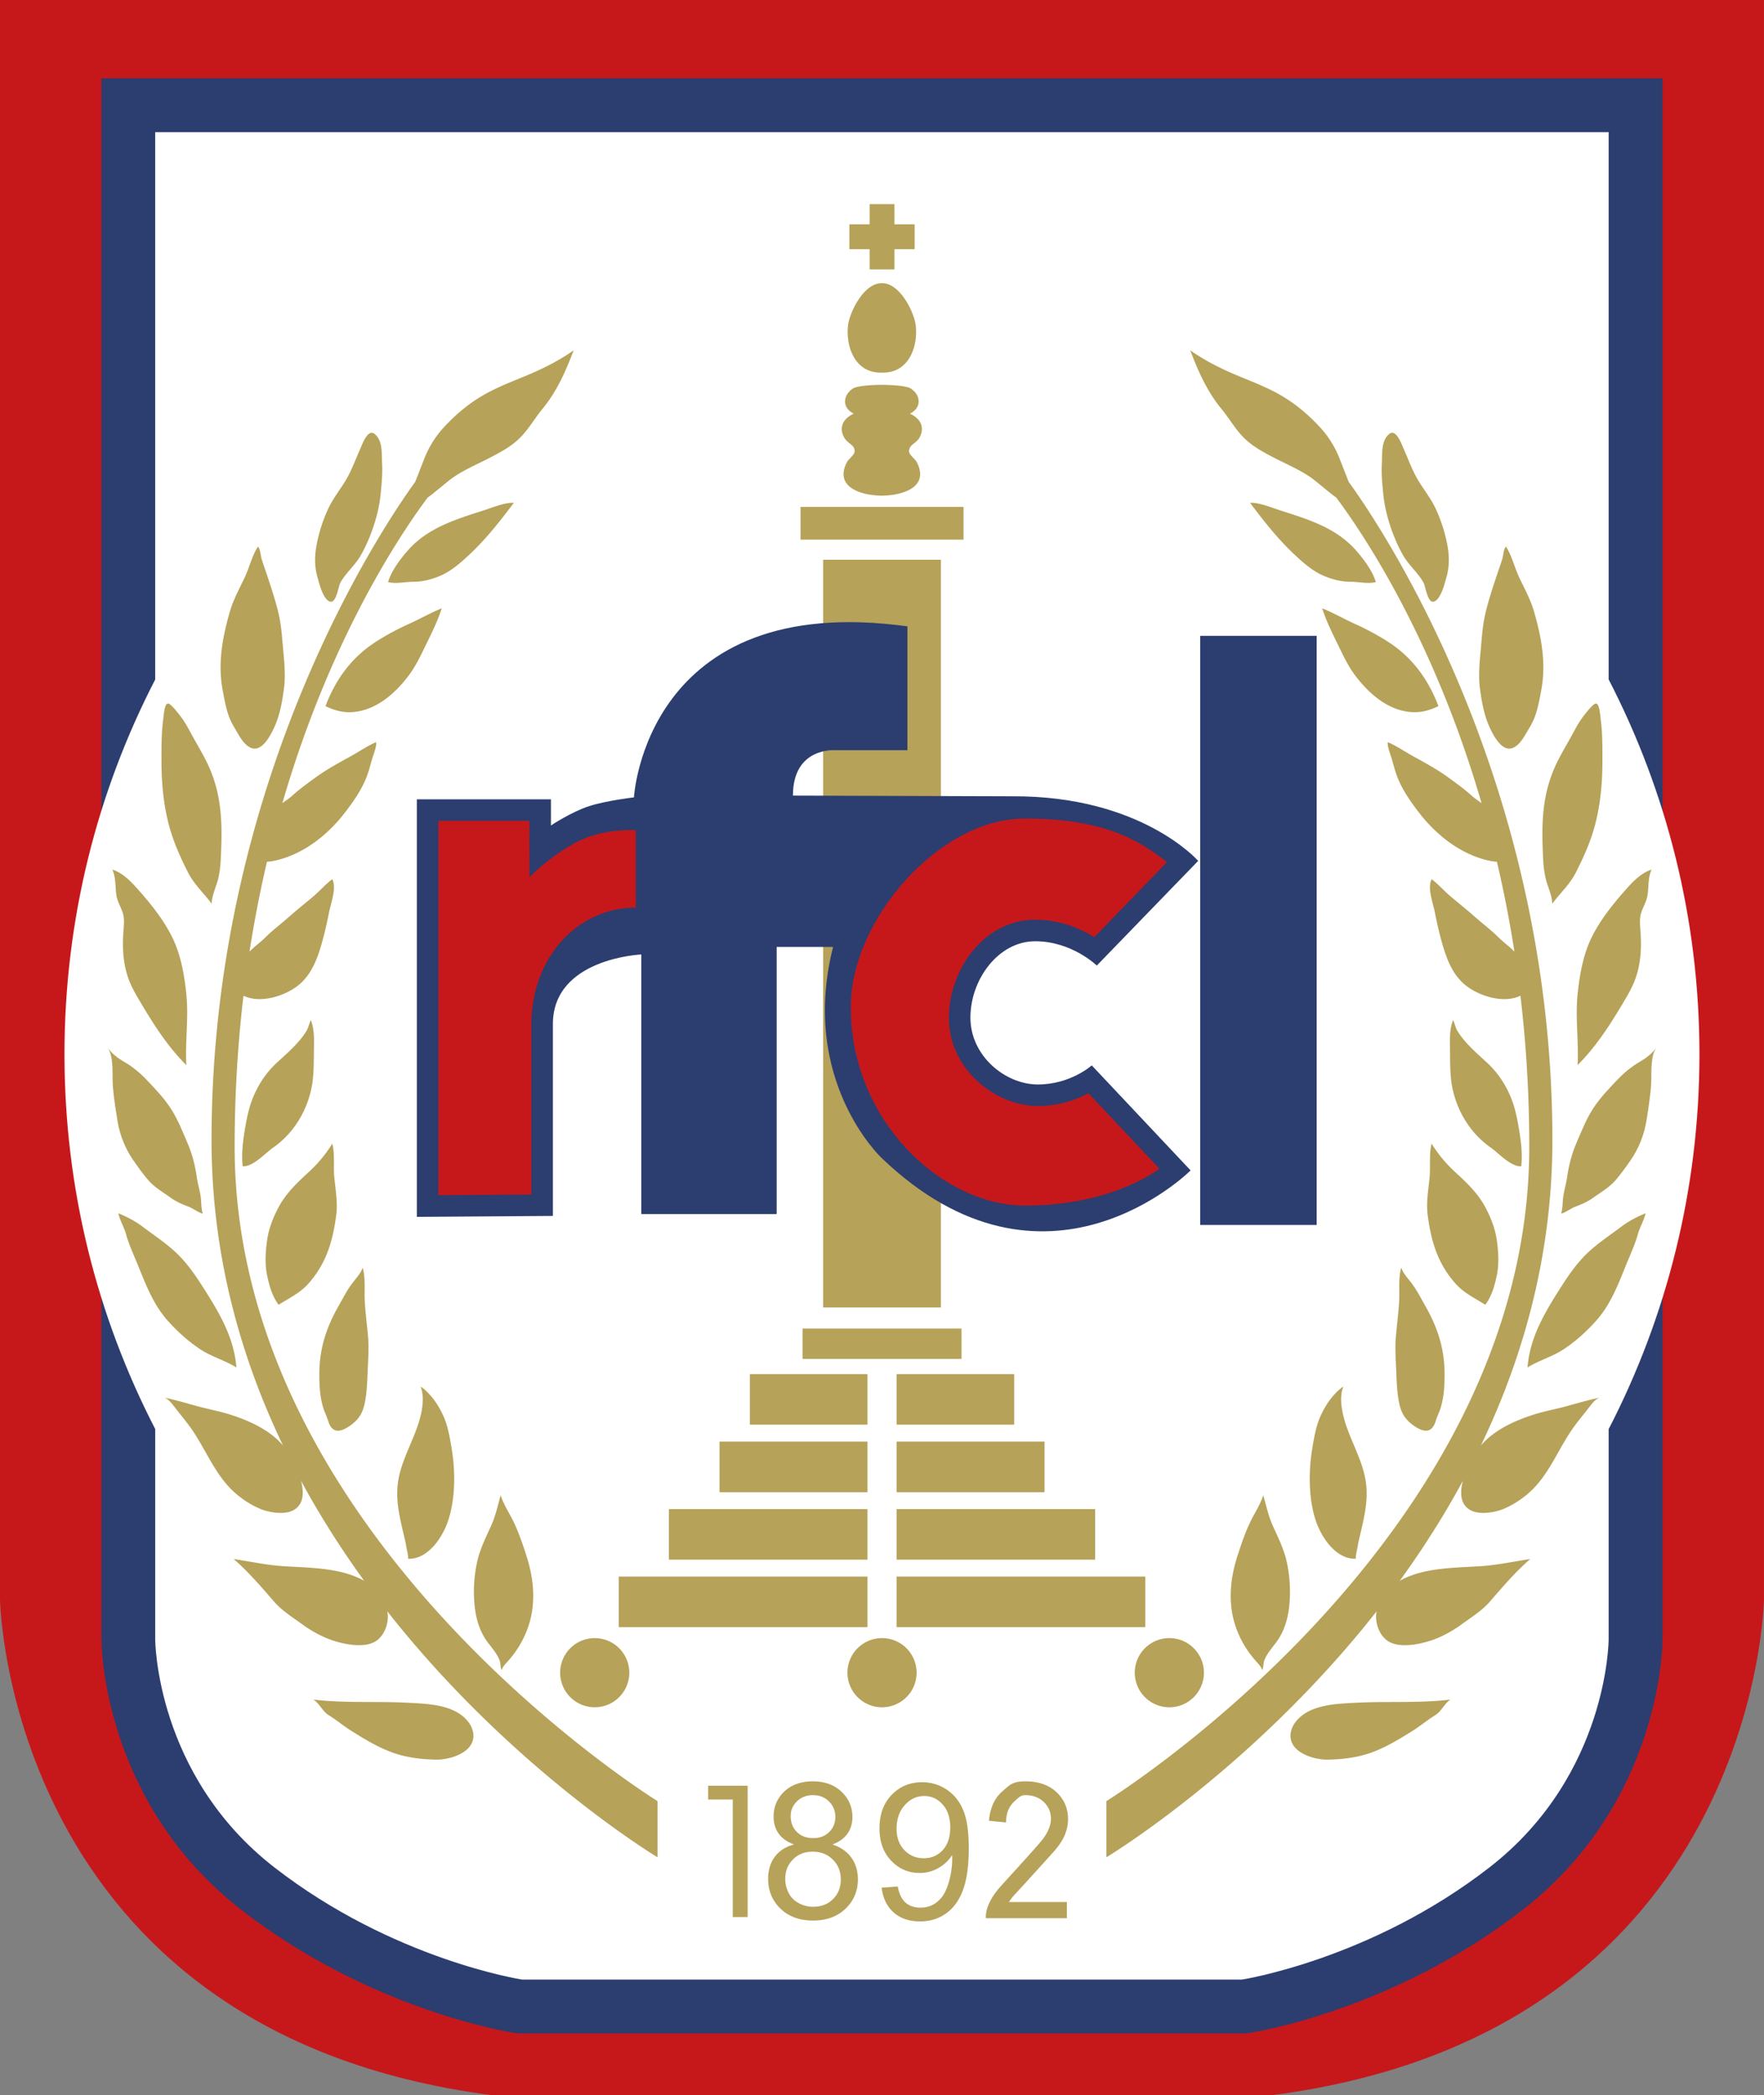 <svg xmlns="http://www.w3.org/2000/svg" width="647.093" height="768.307" viewBox="0 0 485.32 576.23"><rect x="0" y="0" width="485.32" height="576.23" fill="#808080" stroke="none"/><path style="stroke:none;fill-rule:nonzero;fill:#c6181b;fill-opacity:1" d="M242.656 0h242.66v439.902s-1.82 119.059-135.421 136.328H135.422C1.82 558.96 0 439.902 0 439.902V0"/><path style="stroke:none;fill-rule:nonzero;fill:#2c3d6f;fill-opacity:1" d="M457.414 21.54v429.269c0 1.816-.437 44.847-38.437 74.402-35.356 27.496-73.407 33.601-75.008 33.851l-1.121.172h-200.38l-1.12-.172c-1.602-.25-39.657-6.355-75.004-33.851-38.004-29.555-38.438-72.586-38.438-74.402V21.539"/><path style="stroke:none;fill-rule:nonzero;fill:#fff;fill-opacity:1" d="M467.559 289.945c0-37.16-9.024-72.21-24.98-103.093V36.355H42.698v150.532C26.75 217.762 17.74 252.8 17.74 289.945c0 37.149 9.011 72.188 24.96 103.063v57.8s-.004 37.262 32.715 62.712c32.723 25.445 68.168 30.902 68.168 30.902h198.113s35.446-5.457 68.164-30.902c32.72-25.45 32.72-62.711 32.72-62.711v-57.762c15.956-30.887 24.98-65.942 24.98-103.102"/><path style="stroke:none;fill-rule:nonzero;fill:#b6a258;fill-opacity:1" d="M173.133 460.027a9.51 9.51 0 1 1-19.02 0 9.51 9.51 0 1 1 19.02 0M252.18 460.027a9.51 9.51 0 0 1-9.512 9.512c-5.25 0-9.512-4.258-9.512-9.512 0-5.254 4.262-9.511 9.512-9.511a9.51 9.51 0 0 1 9.512 9.511M331.227 460.027c0 5.254-4.262 9.512-9.512 9.512a9.51 9.51 0 0 1-9.512-9.512 9.51 9.51 0 0 1 9.512-9.511c5.25 0 9.512 4.257 9.512 9.511M206.309 391.82h32.359v-13.91h-32.36ZM246.672 391.82h32.36v-13.91h-32.36ZM197.957 410.383h40.711v-13.914h-40.711ZM246.672 410.383h40.71v-13.914h-40.71ZM184.04 428.941h54.628v-13.914h-54.629ZM246.672 428.941H301.3v-13.914h-54.63ZM170.234 447.504h68.434v-13.918h-68.434ZM246.672 447.504h68.433v-13.918h-68.433ZM220.805 373.734h43.726v-8.343h-43.726ZM226.465 359.574h32.406V153.945h-32.406ZM220.242 148.418h44.852v-9.008h-44.852ZM234.68 106.84c-2.828 1.844-3.075 5.32.218 6.926-2.8 1.257-4.257 3.687-2.636 6.578.965 1.73 3.023 1.976 2.851 3.898-.078.895-1.672 2.035-2.078 2.813-3.62 6.933 3.875 9.218 9.582 9.261 5.707-.043 13.203-2.328 9.582-9.261-.406-.778-2-1.918-2.082-2.813-.172-1.922 1.89-2.168 2.856-3.898 1.617-2.89.164-5.32-2.641-6.578 3.297-1.606 3.055-5.082.223-6.926-2.008-1.313-13.868-1.313-15.875 0M242.629 77.887c-4.941-.117-8.957 8.023-9.332 11.773-.606 6.012 2.125 13.055 9.332 12.809 7.203.246 9.934-6.797 9.332-12.809-.379-3.75-4.395-11.89-9.332-11.773M218.16 511.395c1.414-1.43 3.215-2.145 5.406-2.145 2.239 0 4.094.723 5.559 2.172 1.469 1.445 2.2 3.273 2.2 5.484 0 2.176-.712 3.973-2.134 5.383-1.425 1.414-3.246 2.117-5.472 2.117a8.205 8.205 0 0 1-3.985-1.008c-1.242-.671-2.164-1.617-2.777-2.843a8.387 8.387 0 0 1-.918-3.805c0-2.14.707-3.926 2.121-5.355m-4.972-.766c-1.235 1.64-1.852 3.68-1.852 6.113 0 3.266 1.133 5.988 3.398 8.176 2.266 2.184 5.25 3.277 8.946 3.277 3.699 0 6.683-1.09 8.949-3.265 2.266-2.176 3.398-4.864 3.398-8.063 0-2.312-.597-4.3-1.789-5.969-1.191-1.668-2.93-2.875-5.215-3.625 1.852-.699 3.23-1.695 4.137-2.984.91-1.293 1.363-2.809 1.363-4.55 0-2.739-.996-5.06-2.992-6.966-2-1.906-4.636-2.859-7.914-2.859-3.258 0-5.87.934-7.836 2.797-1.96 1.863-2.941 4.16-2.941 6.894 0 1.817.457 3.372 1.379 4.672.922 1.297 2.336 2.297 4.25 2.996-2.285.598-4.047 1.715-5.281 3.356m6.082-15.23c1.156-1.13 2.625-1.692 4.41-1.692 1.77 0 3.234.578 4.398 1.734 1.16 1.157 1.742 2.582 1.742 4.278 0 1.629-.562 3.004-1.691 4.125-1.125 1.12-2.594 1.683-4.395 1.683-1.855 0-3.351-.562-4.488-1.695-1.137-1.129-1.707-2.586-1.707-4.371 0-1.574.578-2.93 1.73-4.063M245.906 526c1.86 1.621 4.254 2.434 7.192 2.434 2.757 0 5.168-.743 7.226-2.227 2.055-1.48 3.602-3.644 4.64-6.48 1.044-2.836 1.567-6.653 1.567-11.446 0-4.601-.523-8.117-1.57-10.547-1.043-2.425-2.574-4.3-4.586-5.613-2.016-1.312-4.234-1.969-6.66-1.969-3.367 0-6.164 1.16-8.399 3.48-2.234 2.321-3.347 5.384-3.347 9.188 0 3.684 1.066 6.657 3.21 8.91 2.141 2.25 4.758 3.375 7.852 3.375 1.852 0 3.574-.453 5.16-1.363 1.594-.91 2.848-2.097 3.762-3.562.02.41.027.715.027.922 0 1.902-.23 3.773-.69 5.609-.462 1.836-1.028 3.297-1.7 4.375a7.848 7.848 0 0 1-2.625 2.59c-1.078.644-2.328.969-3.746.969-1.656 0-3.016-.461-4.07-1.38-1.06-.917-1.778-2.398-2.153-4.437l-4.441.328c.375 2.942 1.492 5.219 3.351 6.844m13.473-17.188c-1.367 1.497-3.113 2.247-5.238 2.247-2.13 0-3.91-.75-5.332-2.247-1.426-1.496-2.137-3.445-2.137-5.84 0-2.667.75-4.84 2.25-6.515 1.504-1.68 3.281-2.516 5.344-2.516 1.996 0 3.687.778 5.078 2.332 1.394 1.559 2.09 3.664 2.09 6.313 0 2.652-.688 4.73-2.055 6.226M293.527 523.102v4.441H271.23a8.182 8.182 0 0 1 .54-3.203c.632-1.692 1.652-3.352 3.046-4.988 1.399-1.633 10.696-11.68 12.145-13.63 1.45-1.945 2.176-3.792 2.176-5.538 0-1.817-.66-3.356-1.973-4.606-1.312-1.25-3.027-1.875-5.137-1.875-1.117 0-1.87.664-3.21 1.996-1.34 1.328-2.02 3.168-2.036 5.52l-4.703-.461c.324-3.531 1.543-6.219 3.664-8.067 2.121-1.851 2.813-2.777 6.387-2.777 3.601 0 6.457 1 8.558 2.988 2.102 1.993 3.153 4.465 3.153 7.407 0 1.5-.309 2.968-.922 4.418-.613 1.449-1.633 2.972-3.055 4.57-1.422 1.601-9.492 10.484-10.285 11.312-.8.825-1.46 1.657-1.984 2.493M194.824 491.121v3.785h6.778v32.32h4.097v-36.105"/><path style="stroke:none;fill-rule:nonzero;fill:#2c3d6f;fill-opacity:1" d="M285.55 298.254c-9.003 0-18.566-7.875-18.566-18.379 0-10.5 7.692-21.008 17.82-21.008 10.126 0 16.95 6.688 16.95 6.688l27.89-28.793S313.946 218.773 278.446 219l-60.289-.191c0-13.496 11.7-12.485 11.7-12.485h19.796v-34.062c-72.105-9.926-75.242 47.035-75.242 47.035s-7.344.832-12.226 2.375c-4.887 1.547-10.61 5.351-10.61 5.351v-7.199h-36.89v114.848l37.43-.266v-52.77c0-18.105 24.32-19.14 24.32-19.14v71.395h37.246v-73.465h15.523c-9.312 36.73 13.25 57.945 13.25 57.945 45.215 43.461 85.113 3.52 85.113 3.52l-27.199-28.887s-5.812 5.25-14.816 5.25"/><path style="stroke:none;fill-rule:nonzero;fill:#c6181b;fill-opacity:1" d="M158.262 231.793c-7.668 4.203-12.602 9.453-12.602 9.453l-.012-15.496H120.61v102.957c6.856-.05 18.801-.137 25.582-.18v-46.89c0-18.086 12.543-32.028 28.743-32.028v-21.27s-9.07-.718-16.672 3.454M234.066 276.953c0 31.567 25.344 54.61 47.926 54.61 24.422 0 36.973-10.165 36.973-10.165-5.184-5.5-15.246-16.187-19.512-20.722-3.265 1.738-7.988 3.504-13.902 3.504-11.582 0-24.492-9.98-24.492-24.305 0-13.008 9.539-26.93 23.746-26.93 6.953 0 12.558 2.516 16.265 4.797l20.004-20.652c-6.277-4.7-15.402-11.98-39.082-11.98-23.676 0-47.926 27.878-47.926 51.843"/><path style="stroke:none;fill-rule:nonzero;fill:#2c3d6f;fill-opacity:1" d="M330.207 336.883h32.04V174.875h-32.04Zm0 0"/><path style="stroke:none;fill-rule:nonzero;fill:#b6a258;fill-opacity:1" d="M446.102 246.016c-3.164 3.66-6.243 7.691-8.317 12.015-2.293 4.793-3.195 10.098-3.746 15.336-.684 6.563.356 13.047-.008 19.57 4.832-4.82 8.5-10.402 12-16.25 1.707-2.855 3.465-5.69 4.375-8.933 1.012-3.606 1.192-6.906 1-10.621-.082-1.563-.34-3.403-.136-4.965.261-2.027 1.69-3.832 2.007-5.969.344-2.344.098-4.828 1.102-7.039-2.899.918-5.121 3.285-7.094 5.504-.394.445-.789.895-1.183 1.352M453.02 307.98c-.618 3.997-2.141 7.875-4.461 11.204-1.32 1.89-2.625 3.738-4.133 5.464-1.715 1.965-4.086 3.297-6.172 4.805-1.547 1.117-3.125 1.758-4.871 2.426-1.32.508-2.57 1.574-3.88 1.902.45-1.402.384-2.816.536-4.258.207-1.957.832-3.77 1.102-5.691.488-3.465 1.312-6.586 2.703-9.789 1.367-3.156 2.586-6.285 4.445-9.148 1.875-2.887 4.23-5.344 6.57-7.813 1.762-1.86 3.805-3.59 6.012-4.898 2.016-1.196 3.438-2.184 4.867-4.106-1.761 2.371-1.308 7.145-1.457 9.914-.176 3.258-.761 6.727-1.261 9.988M372.922 428.441c.926-6.527 3.566-12.832 3.004-19.617-.617-7.512-5.524-13.898-6.703-21.203-.328-2.031-.438-4.324.359-6.254-1.078.543-2.723 2.367-3.508 3.38-1.086 1.39-1.988 3.003-2.738 4.628-1.281 2.777-1.824 6.125-2.328 9.172-1.047 6.351-1.012 14.242 1.219 20.305 1.601 4.351 5.507 10.039 10.773 9.843.012-1.343.516-2.593.605-3.949M340.188 448.004c1.273 3.445 3.14 6.414 5.617 9.14.617.68 1.234 1.348 1.5 2.208.351-.829.222-1.895.578-2.825.656-1.71 2.195-3.464 3.289-4.925 2.121-2.817 3.18-6.45 3.535-9.872.406-3.976.207-7.816-.59-11.75-.765-3.765-2.394-6.933-3.969-10.425-1.207-2.684-1.82-5.61-2.593-8.328-.864 2.742-2.61 5.234-3.84 7.902-1.375 2.98-2.371 5.992-3.352 9.078-2.058 6.484-2.574 13.324-.175 19.797"/><path style="stroke:none;fill-rule:nonzero;fill:#b6a258;fill-opacity:1" d="M420.742 315.387c0-14.672-.89-28.528-2.433-41.543-4.957 2.414-12.493-.211-16.075-3.739-2.632-2.585-4.03-5.972-5.113-9.488-.992-3.238-1.734-6.562-2.387-9.851-.46-2.336-2.14-6.715-.832-8.961 1.778 1.343 3.297 3.105 5.024 4.582 2.285 1.949 4.605 3.77 6.84 5.75 2.214 1.965 4.554 3.699 6.652 5.797 1.184 1.183 2.906 2.414 4.23 3.777a327.912 327.912 0 0 0-4.808-24.715 12.668 12.668 0 0 1-1.496-.164c-7.828-1.457-14.778-6.773-19.574-12.883-2.48-3.152-4.97-6.676-6.387-10.414-.574-1.52-1-3.187-1.461-4.789-.352-1.238-1.3-3.48-1.11-4.648 2.317.988 4.739 2.652 7.004 3.898 3.313 1.824 6.645 3.633 9.688 5.848 2.32 1.687 4.473 3.238 6.605 5.172.528.476 1.536 1.152 2.508 1.879-13.137-45.215-32.445-73.977-40.012-84.098-.363-.102-5.433-4.348-6.199-4.922-3.43-2.59-7.5-4.195-11.36-6.234-3.038-1.602-5.831-3.121-8.222-5.653-2.183-2.312-3.746-5.078-5.746-7.504-3.996-4.843-6.43-10.398-8.617-16.148 3.91 2.777 8.41 5.047 12.96 6.941 4.259 1.77 8.583 3.399 12.49 5.746 3.866 2.329 7.073 5.075 10.151 8.368 2.465 2.636 4.31 5.66 5.61 9.03.598 1.556 2.18 5.571 2.371 6.079 8.21 11.285 56.059 81.355 56.059 181.066 0 31.348-7.899 59.473-19.68 84.008 3.637-4.355 9.574-6.98 14.808-8.61 2.88-.894 5.754-1.405 8.63-2.187 3.109-.851 6.25-1.8 9.425-2.425-1.316.257-2.473 1.914-3.215 2.867-1.343 1.73-2.742 3.406-4.03 5.176-3.743 5.144-6.032 11.195-10.267 16.03-2.414 2.755-5.699 5.141-9.136 6.571-2.403 1-6.535 1.645-8.938.41-2.965-1.523-3.11-4.824-2.203-8.191-5.316 9.828-11.21 19.023-17.402 27.555 2.46-1.403 5.332-2.282 8.105-2.793 4.68-.868 9.45-.942 14.188-1.243 4.61-.293 9.066-1.296 13.629-1.968-3.97 3.402-7.688 7.757-11.114 11.71-2.164 2.493-4.996 4.235-7.664 6.18-2.617 1.91-5.578 3.555-8.652 4.563-3.184 1.039-8.258 2.027-11.348.34-2.675-1.465-3.988-5.141-3.566-8.02.02-.133.055-.262.082-.394-34.332 43.62-74.352 67.648-74.352 67.648V495.34s116.34-71.797 116.34-179.953"/><path style="stroke:none;fill-rule:nonzero;fill:#b6a258;fill-opacity:1" d="M394.559 165.438c-1.797.64-2.36-4.211-2.899-5.18-1.523-2.735-4.031-4.766-5.55-7.403-2.762-4.78-4.97-11.27-5.52-16.816-.29-2.89-.57-5.723-.41-8.55.148-2.606-.262-6.325 2.058-8.15 1.934-1.515 3.43 2.981 4.106 4.485 1.215 2.707 2.234 5.614 3.8 8.223 1.61 2.683 3.532 5.031 4.872 7.902a42.538 42.538 0 0 1 3.097 9.488c.614 3.055.739 5.997-.093 9.04-.461 1.671-1.528 6.273-3.461 6.96M343.934 138.3c2.32-.21 6.16 1.4 8.468 2.13 4.051 1.289 7.942 2.507 11.754 4.351 3.192 1.551 6.156 3.578 8.563 6.2 2.144 2.335 4.965 6.03 5.797 9.117-2.29.527-4.649-.102-6.934-.094-2.488.004-4.867-.613-7.187-1.555-3.125-1.273-5.73-3.582-8.184-5.87-4.617-4.298-8.543-9.317-12.277-14.278M382.777 177.098c6.2 4.222 10.348 10.187 12.97 17.101-2.087 1.024-4.31 1.7-6.669 1.668-6.8-.086-12.433-5.012-16.262-10.137-2.218-2.968-3.71-6.398-5.336-9.695-1.355-2.754-2.808-5.879-3.718-8.738 3.078 1.242 5.98 2.918 9.015 4.289 3.371 1.527 6.942 3.43 10 5.512M420.824 200.078c-1.12 1.824-2.37 4.57-4.445 5.54-2.996 1.402-5.348-3.067-6.375-5.227-1.707-3.586-2.332-7.282-2.844-11.133-.418-3.137-.129-6.778.168-9.922.348-3.617.512-7.176 1.356-10.703.84-3.547 2.02-7.082 3.168-10.54.484-1.445.996-2.855 1.449-4.312.367-1.176.258-2.437 1.015-3.472 1.614 2.453 2.395 5.851 3.696 8.586 1.465 3.082 3.12 6.101 4.05 9.335 2.067 7.18 3.372 14.31 1.946 21.747-.695 3.617-1.207 6.898-3.184 10.101M439.184 225.473c-1.227 5.23-3.22 9.746-5.649 14.523-1.633 3.219-4.379 5.707-6.488 8.566.035-2.3-1.457-5.113-1.906-7.433-.282-1.441-.48-2.86-.551-4.309a169.537 169.537 0 0 1-.215-5.715c-.117-6.257.324-12.265 2.688-18.425 1.32-3.434 3.136-6.426 4.93-9.614 1.054-1.875 1.976-3.804 3.25-5.558.542-.75 2.89-3.863 3.741-4.008 1.094-.176 1.27 3.32 1.403 4.273.52 3.883.48 7.817.476 11.727-.008 5.363-.457 10.742-1.68 15.973M399.633 299.422c-.688-3.219-.656-6.711-.688-9.992-.027-2.758-.265-6.364.856-8.871.472 1.015.601 2.027 1.191 2.996 2.028 3.336 5.36 6.144 8.203 8.78 2.64 2.446 4.696 5.423 6.164 8.731 1.418 3.188 2.079 6.54 2.63 9.957.53 3.297.902 6.442.538 9.747-2.953.097-6.164-3.606-8.418-5.18-5.457-3.817-9.093-9.723-10.476-16.168M408.64 358.848c-2.69-1.727-5.788-3.188-7.988-5.606-5.062-5.55-6.93-11.832-7.867-19.133-.441-3.457.215-6.984.54-10.414.269-2.824-.184-6.441.546-9.172 1.813 2.942 4.004 5.551 6.574 7.903 3.11 2.851 6.164 5.77 8.196 9.566 1.535 2.871 2.746 5.98 3.183 9.2.434 3.175.645 6.492-.039 9.667-.613 2.86-1.37 5.602-3.144 7.989M430.293 371.02c-3.16 2.113-6.852 3.085-10.031 5.054.37-4.863 1.957-9.25 4.078-13.414 1.64-3.226 3.61-6.324 5.59-9.41 2.113-3.293 4.554-6.648 7.5-9.277 2.785-2.489 5.734-4.414 8.601-6.59 1.961-1.485 4.45-2.813 6.727-3.703-.442 1.894-1.653 3.93-2.18 5.875-.574 2.117-1.488 4.242-2.355 6.289-2.657 6.27-4.61 12.46-9.282 17.613-2.578 2.84-5.453 5.434-8.648 7.563M395.012 390.773c-1.102 3.641-3.48 3.153-6.203 1.2-2.266-1.63-3.317-3.422-3.872-6.133-.582-2.848-.66-5.578-.785-8.516-.136-3.195-.39-6.656-.105-9.832.289-3.219.723-6.488.898-9.695.157-2.832-.265-6.445.578-9.156.493 1.511 1.735 2.84 2.707 4.097 1.567 2.024 2.66 4.235 3.93 6.465 3.38 5.926 5.281 11.82 5.281 18.692 0 3.152-.144 6.171-1.058 9.222-.39 1.285-.988 2.39-1.371 3.656M373.41 468.281c8.594-.441 17.149.172 25.656-.86-1.718 1.114-2.48 3.235-4.238 4.317-2.082 1.285-4.015 2.91-6.121 4.235-3.805 2.386-7.656 4.75-11.918 6.199-3.644 1.238-7.738 1.715-11.535 1.765-3.024.043-7.473-1.18-9.324-3.789-1.414-1.988-.996-4.503.37-6.375 3.708-5.074 11.364-5.195 17.11-5.492M39.195 246.016c3.164 3.66 6.242 7.691 8.313 12.015 2.297 4.793 3.203 10.098 3.75 15.336.683 6.563-.356 13.047.008 19.57-4.832-4.82-8.5-10.402-11.996-16.25-1.711-2.855-3.473-5.69-4.383-8.933-1.008-3.606-1.188-6.906-.996-10.621.082-1.563.34-3.403.136-4.965-.261-2.027-1.691-3.832-2.004-5.969-.347-2.344-.101-4.828-1.109-7.039 2.898.918 5.125 3.285 7.098 5.504.394.445.789.895 1.183 1.352M32.277 307.98c.614 3.997 2.141 7.875 4.461 11.204 1.317 1.89 2.625 3.738 4.13 5.464 1.718 1.965 4.085 3.297 6.175 4.805 1.547 1.117 3.125 1.758 4.871 2.426 1.32.508 2.57 1.574 3.879 1.902-.453-1.402-.383-2.816-.535-4.258-.207-1.957-.832-3.77-1.102-5.691-.488-3.465-1.316-6.586-2.703-9.789-1.367-3.156-2.586-6.285-4.45-9.148-1.874-2.887-4.226-5.344-6.57-7.813-1.761-1.86-3.8-3.59-6.011-4.898-2.012-1.196-3.434-2.184-4.86-4.106 1.758 2.371 1.301 7.145 1.454 9.914.175 3.258.761 6.727 1.261 9.988M112.375 428.441c-.93-6.527-3.57-12.832-3.008-19.617.621-7.512 5.528-13.898 6.707-21.203.328-2.031.434-4.324-.363-6.254 1.082.543 2.727 2.367 3.512 3.38 1.086 1.39 1.988 3.003 2.738 4.628 1.281 2.777 1.824 6.125 2.328 9.172 1.047 6.351 1.012 14.242-1.219 20.305-1.601 4.351-5.507 10.039-10.773 9.843-.016-1.343-.516-2.593-.61-3.949M145.11 448.004c-1.274 3.445-3.141 6.414-5.618 9.14-.617.68-1.234 1.348-1.5 2.208-.355-.829-.222-1.895-.578-2.825-.656-1.71-2.195-3.464-3.289-4.925-2.121-2.817-3.18-6.45-3.531-9.872-.414-3.976-.215-7.816.586-11.75.765-3.765 2.394-6.933 3.965-10.425 1.21-2.684 1.82-5.61 2.601-8.328.863 2.742 2.61 5.234 3.836 7.902 1.371 2.98 2.371 5.992 3.352 9.078 2.058 6.484 2.574 13.324.175 19.797"/><path style="stroke:none;fill-rule:nonzero;fill:#b6a258;fill-opacity:1" d="M64.555 315.387c0-14.672.89-28.528 2.43-41.543 4.96 2.414 12.492-.211 16.078-3.739 2.632-2.585 4.035-5.972 5.113-9.488.988-3.238 1.734-6.562 2.383-9.851.464-2.336 2.14-6.715.836-8.961-1.778 1.343-3.297 3.105-5.024 4.582-2.285 1.949-4.605 3.77-6.84 5.75-2.215 1.965-4.554 3.699-6.652 5.797-1.184 1.183-2.91 2.414-4.23 3.777a329.91 329.91 0 0 1 4.804-24.715c.59-.027 1.168-.105 1.496-.164 7.828-1.457 14.781-6.773 19.578-12.883 2.477-3.152 4.965-6.676 6.387-10.414.574-1.52 1-3.187 1.457-4.789.36-1.238 1.3-3.48 1.11-4.648-2.313.988-4.735 2.652-7.004 3.898-3.309 1.824-6.641 3.633-9.684 5.848-2.32 1.687-4.473 3.238-6.606 5.172-.527.476-1.535 1.152-2.507 1.879 13.132-45.215 32.441-73.977 40.011-84.098.36-.102 5.434-4.348 6.2-4.922 3.43-2.59 7.5-4.195 11.363-6.234 3.035-1.602 5.828-3.121 8.215-5.653 2.183-2.312 3.75-5.078 5.75-7.504 3.996-4.843 6.426-10.398 8.617-16.148-3.91 2.777-8.41 5.047-12.961 6.941-4.258 1.77-8.586 3.399-12.488 5.746-3.867 2.329-7.078 5.075-10.153 8.368-2.464 2.636-4.308 5.66-5.613 9.03-.594 1.556-2.176 5.571-2.367 6.079-8.207 11.285-56.059 81.355-56.059 181.066 0 31.348 7.899 59.473 19.68 84.008-3.64-4.355-9.578-6.98-14.809-8.61-2.882-.894-5.754-1.405-8.629-2.187-3.113-.851-6.25-1.8-9.425-2.425 1.316.257 2.468 1.914 3.21 2.867 1.348 1.73 2.743 3.406 4.036 5.176 3.742 5.144 6.031 11.195 10.265 16.03 2.41 2.755 5.7 5.141 9.137 6.571 2.403 1 6.535 1.645 8.938.41 2.96-1.523 3.105-4.824 2.203-8.191 5.316 9.828 11.21 19.023 17.402 27.555-2.46-1.403-5.336-2.282-8.105-2.793-4.68-.868-9.45-.942-14.188-1.243-4.61-.293-9.066-1.296-13.629-1.968 3.969 3.402 7.684 7.757 11.114 11.71 2.164 2.493 4.996 4.235 7.66 6.18 2.62 1.91 5.582 3.555 8.66 4.563 3.18 1.039 8.254 2.027 11.344.34 2.671-1.465 3.988-5.141 3.566-8.02-.02-.133-.055-.262-.078-.394 34.324 43.62 74.348 67.648 74.348 67.648V495.34s-116.34-71.797-116.34-179.953"/><path style="stroke:none;fill-rule:nonzero;fill:#b6a258;fill-opacity:1" d="M90.734 165.438c1.801.64 2.364-4.211 2.903-5.18 1.523-2.735 4.031-4.766 5.55-7.403 2.762-4.78 4.97-11.27 5.52-16.816.29-2.89.57-5.723.41-8.55-.148-2.606.262-6.325-2.058-8.15-1.934-1.515-3.434 2.981-4.11 4.485-1.21 2.707-2.234 5.614-3.8 8.223-1.606 2.683-3.532 5.031-4.868 7.902a42.538 42.538 0 0 0-3.097 9.488c-.61 3.055-.739 5.997.097 9.04.457 1.671 1.52 6.273 3.453 6.96M141.363 138.3c-2.32-.21-6.164 1.4-8.468 2.13-4.051 1.289-7.946 2.507-11.754 4.351-3.196 1.551-6.16 3.578-8.567 6.2-2.14 2.335-4.965 6.03-5.793 9.117 2.29.527 4.645-.102 6.934-.094 2.488.004 4.867-.613 7.183-1.555 3.13-1.273 5.73-3.582 8.188-5.87 4.613-4.298 8.543-9.317 12.277-14.278M102.52 177.098c-6.2 4.222-10.348 10.187-12.97 17.101 2.087 1.024 4.305 1.7 6.669 1.668 6.8-.086 12.433-5.012 16.261-10.137 2.22-2.968 3.711-6.398 5.336-9.695 1.356-2.754 2.809-5.879 3.72-8.738-3.079 1.242-5.981 2.918-9.016 4.289-3.372 1.527-6.946 3.43-10 5.512M64.473 200.078c1.12 1.824 2.37 4.57 4.445 5.54 2.992 1.402 5.348-3.067 6.371-5.227 1.707-3.586 2.332-7.282 2.848-11.133.418-3.137.129-6.778-.172-9.922-.348-3.617-.508-7.176-1.352-10.703-.843-3.547-2.023-7.082-3.172-10.54-.476-1.445-.992-2.855-1.445-4.312-.367-1.176-.258-2.437-1.016-3.472-1.613 2.453-2.394 5.851-3.695 8.586-1.465 3.082-3.125 6.101-4.05 9.335-2.067 7.18-3.372 14.31-1.946 21.747.695 3.617 1.207 6.898 3.184 10.101M46.113 225.473c1.227 5.23 3.219 9.746 5.645 14.523 1.637 3.219 4.383 5.707 6.488 8.566-.031-2.3 1.461-5.113 1.91-7.433.278-1.441.48-2.86.551-4.309.098-1.933.184-3.836.215-5.715.113-6.257-.324-12.265-2.688-18.425-1.32-3.434-3.136-6.426-4.93-9.614-1.054-1.875-1.976-3.804-3.25-5.558-.542-.75-2.89-3.863-3.745-4.008-1.094-.176-1.266 3.32-1.399 4.273-.52 3.883-.484 7.817-.48 11.727.008 5.363.46 10.742 1.683 15.973M85.66 299.422c.692-3.219.66-6.711.692-9.992.023-2.758.261-6.364-.856-8.871-.473 1.015-.605 2.027-1.191 2.996-2.028 3.336-5.36 6.144-8.203 8.78-2.641 2.446-4.696 5.423-6.165 8.731-1.417 3.188-2.078 6.54-2.628 9.957-.532 3.297-.899 6.442-.536 9.747 2.946.097 6.16-3.606 8.415-5.18 5.457-3.817 9.093-9.723 10.472-16.168M76.656 358.848c2.692-1.727 5.79-3.188 7.992-5.606 5.059-5.55 6.926-11.832 7.864-19.133.441-3.457-.215-6.984-.543-10.414-.266-2.824.191-6.441-.543-9.172-1.813 2.942-4.008 5.551-6.574 7.903-3.11 2.851-6.168 5.77-8.196 9.566-1.535 2.871-2.746 5.98-3.183 9.2-.434 3.175-.649 6.492.039 9.667.613 2.86 1.367 5.602 3.144 7.989M55 371.02c3.164 2.113 6.855 3.085 10.035 5.054-.375-4.863-1.957-9.25-4.078-13.414-1.645-3.226-3.61-6.324-5.594-9.41-2.113-3.293-4.55-6.648-7.5-9.277-2.781-2.489-5.73-4.414-8.597-6.59-1.965-1.485-4.453-2.813-6.727-3.703.438 1.894 1.652 3.93 2.18 5.875.574 2.117 1.488 4.242 2.355 6.289 2.656 6.27 4.61 12.46 9.281 17.613 2.575 2.84 5.45 5.434 8.645 7.563M90.285 390.773c1.102 3.641 3.477 3.153 6.2 1.2 2.269-1.63 3.32-3.422 3.874-6.133.582-2.848.657-5.578.786-8.516.136-3.195.39-6.656.105-9.832-.29-3.219-.723-6.488-.898-9.695-.157-2.832.265-6.445-.579-9.156-.492 1.511-1.738 2.84-2.707 4.097-1.566 2.024-2.66 4.235-3.933 6.465-3.38 5.926-5.278 11.82-5.278 18.692 0 3.152.145 6.171 1.06 9.222.386 1.285.983 2.39 1.37 3.656M111.883 468.281c-8.59-.441-17.145.172-25.653-.86 1.72 1.114 2.48 3.235 4.235 4.317 2.086 1.285 4.015 2.91 6.125 4.235 3.8 2.386 7.656 4.75 11.918 6.199 3.64 1.238 7.738 1.715 11.531 1.765 3.027.043 7.477-1.18 9.328-3.789 1.41-1.988.992-4.503-.37-6.375-3.712-5.074-11.364-5.195-17.114-5.492M251.645 61.695h-5.563v-5.558h-6.828v5.558h-5.563v6.828h5.563v5.563h6.828v-5.563h5.563"/></svg>